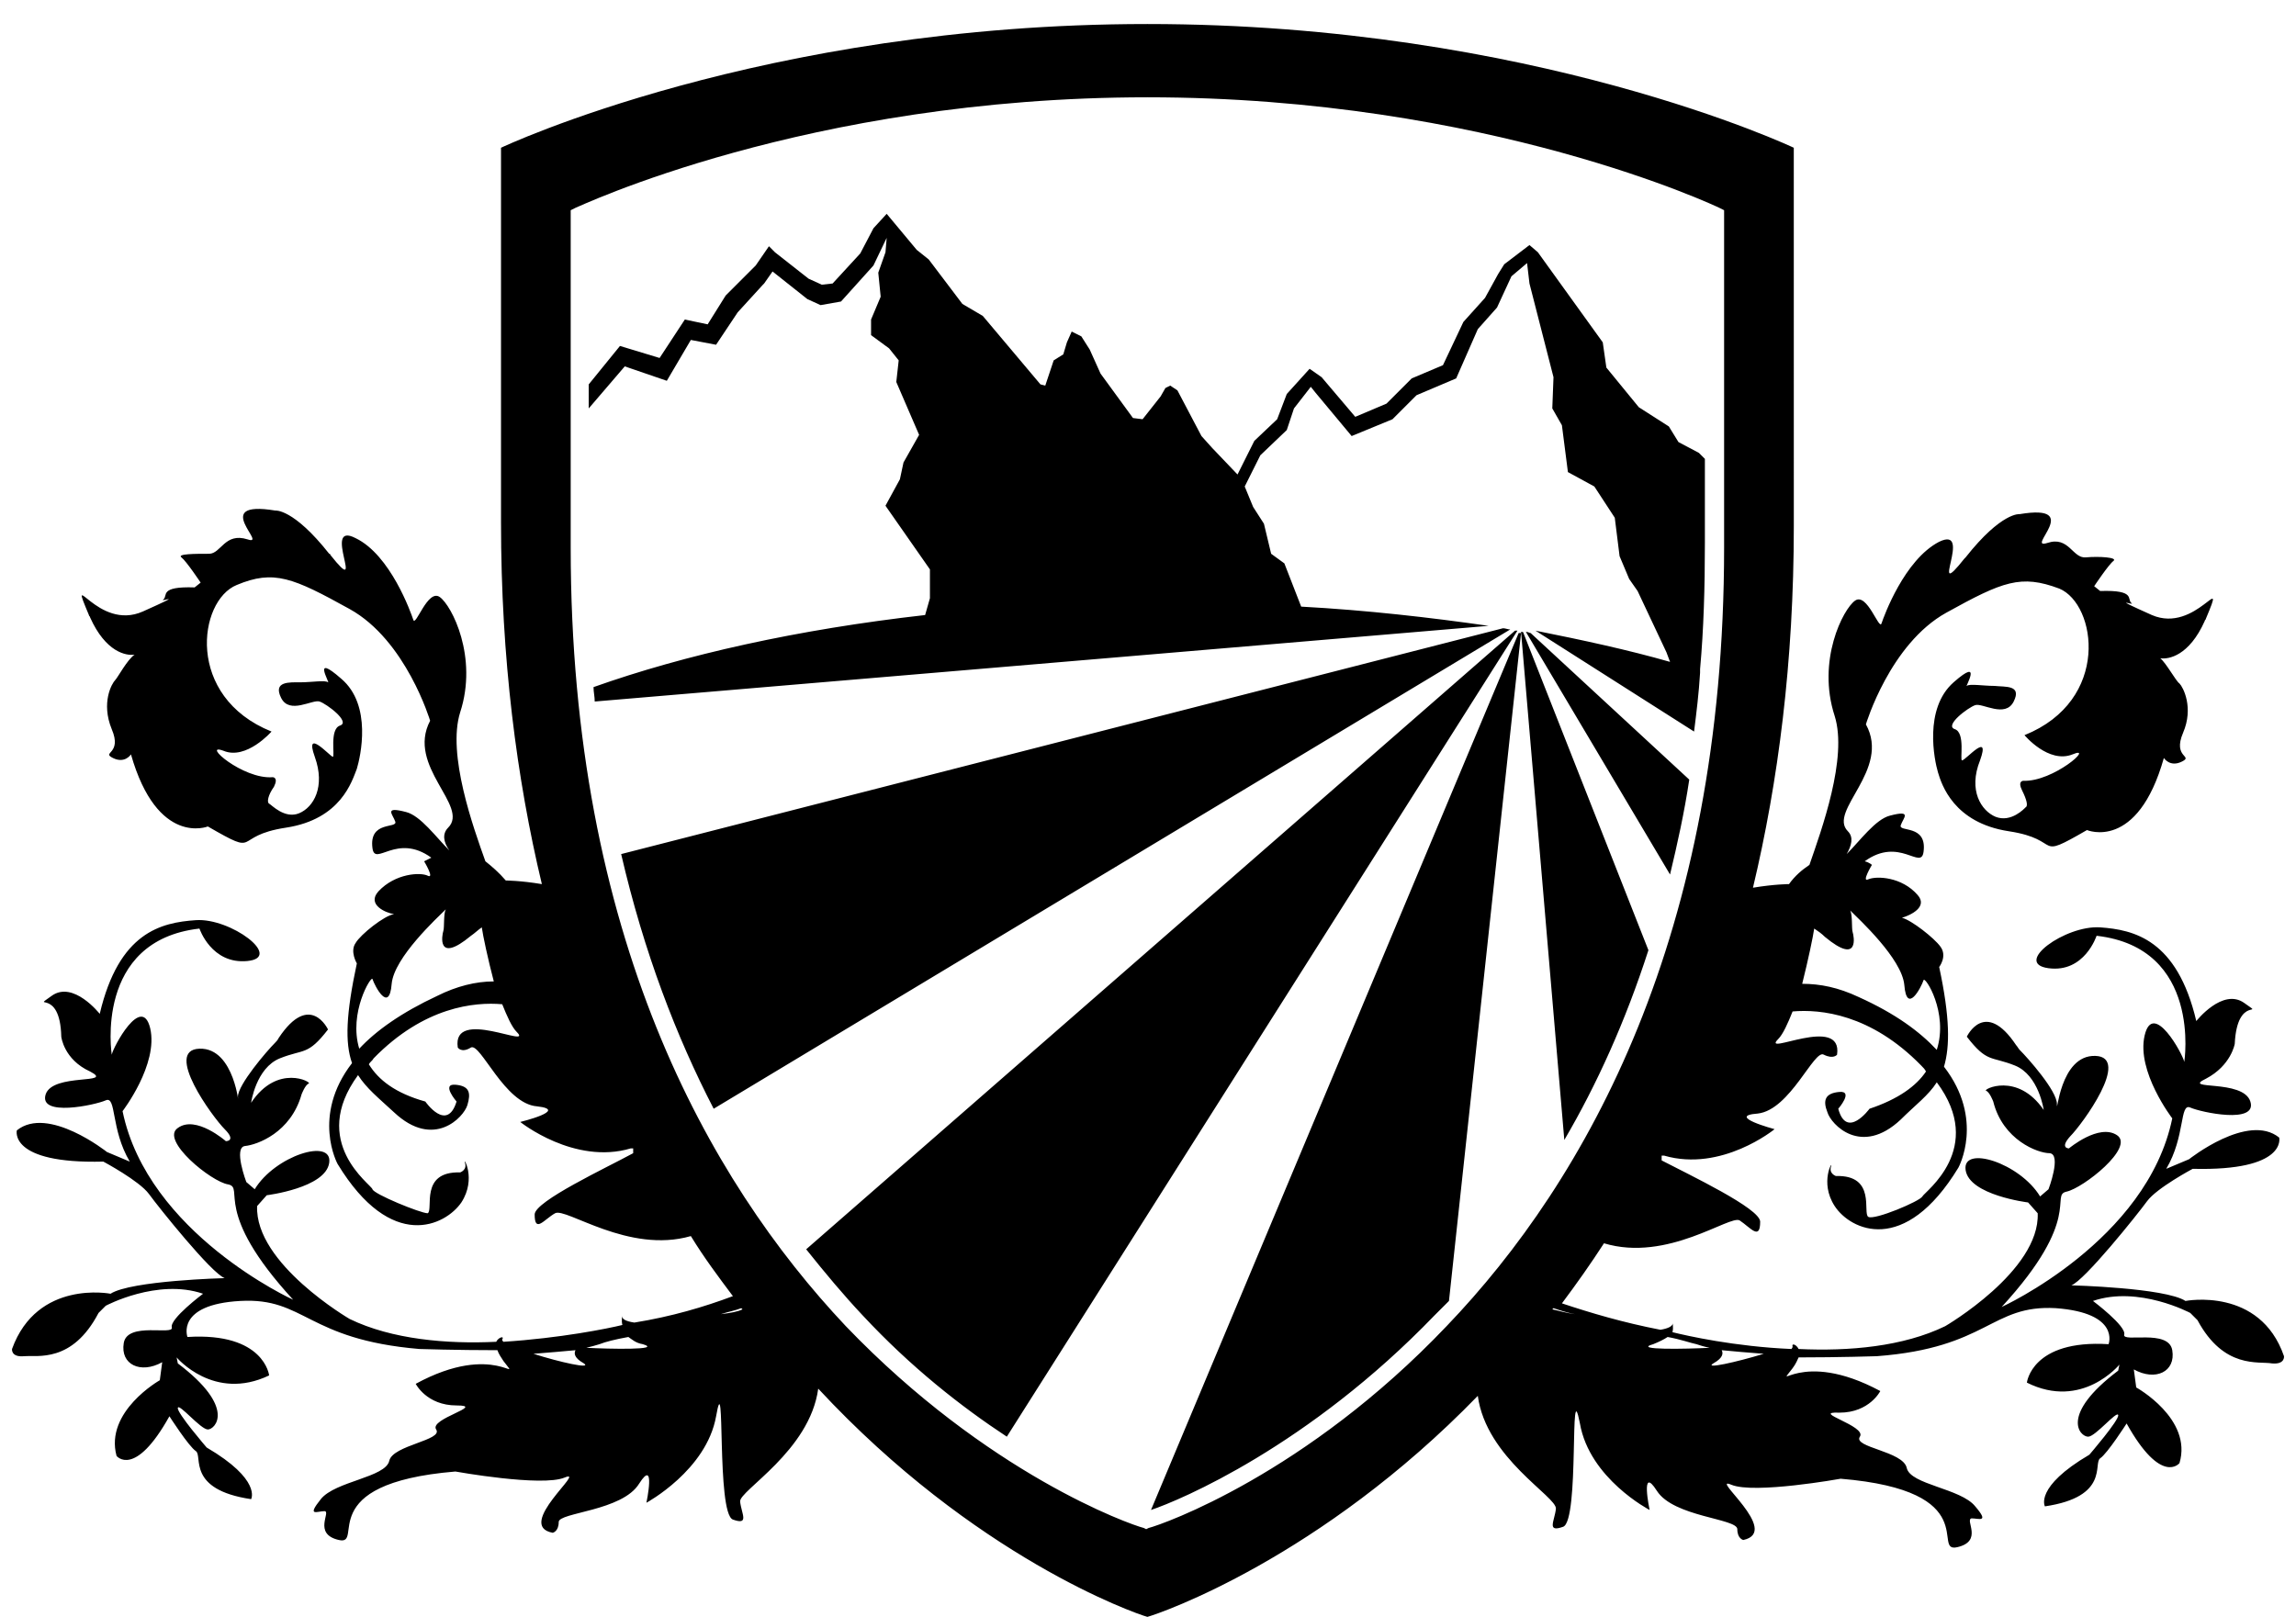 <?xml version="1.0" encoding="utf-8"?>
<!-- Generator: Adobe Illustrator 23.0.4, SVG Export Plug-In . SVG Version: 6.00 Build 0)  -->
<svg version="1.1" id="Ebene_1" xmlns="http://www.w3.org/2000/svg" xmlns:xlink="http://www.w3.org/1999/xlink" x="0px" y="0px"
	 width="191.1px" height="134.6px" viewBox="0 0 191.1 134.6" style="enable-background:new 0 0 191.1 134.6;" xml:space="preserve"
	>
<g>
	<path d="M95.5,134.6c1.1-0.3,14.4-4.9,27.5-18.4c0.7,5.2,6.6,8.4,6.5,9.4s-0.8,2,0.6,1.5c1.4-0.5,0.5-13.2,1.4-8.6
		c0.8,4.6,5.8,7.2,5.8,7.2s-0.8-3.8,0.6-1.6c1.4,2.2,6.7,2.3,6.7,3.2c0,0.8,0.5,0.9,0.5,0.9c3.2-0.7-2.9-5.4-1-4.6s9.1-0.5,9.1-0.5
		c12,1,7.5,6.2,9.7,5.7s0.6-2.3,1.2-2.4c0.6,0,1.5,0.4,0.3-1c-1.2-1.5-5.4-1.8-5.7-3.2c-0.3-1.4-4.5-1.7-3.9-2.6s-4.2-2.1-1.7-2
		c2.5,0,3.4-1.8,3.4-1.8c-6.7-3.6-8.9,0.2-7.3-1.9c0.3-0.4,0.4-0.7,0.5-0.9c3.4,0,6.5-0.1,6.5-0.1c9.3-0.7,9.5-4.3,14.9-4
		c5.4,0.4,4.4,3,4.4,3c-6.4-0.4-6.8,3.2-6.8,3.2c4.6,2.3,7.7-1.5,7.7-1.5l-0.1,0.5c-4.9,3.7-3.2,5.5-2.5,5.5c0.6,0,2.4-2.2,2.5-1.8
		c0.1,0.4-2.4,3.3-2.4,3.3c-4.6,2.7-3.7,4.3-3.7,4.3c5.4-0.8,4-3.6,4.6-4s2.2-2.9,2.2-2.9c2.9,5.2,4.4,3.3,4.4,3.3
		c1.1-3.7-3.6-6.3-3.6-6.3l-0.2-1.5c1.8,1,3.5,0.2,3.2-1.6c-0.3-1.8-4.2-0.6-4-1.3c0.2-0.7-2.6-2.8-2.6-2.8c3.8-1.3,8.1,1,8.1,1
		l0.6,0.6c2.2,4.1,5.1,3.4,6.2,3.6c1.1,0.1,1-0.6,1-0.6c-2-5.8-8.2-4.6-8.2-4.6c-1.7-1.1-9.5-1.3-9.5-1.3c1.1-0.4,5.5-5.9,6.3-7
		s3.8-2.7,3.8-2.7c7.9,0.2,7.2-2.6,7.2-2.6c-2.6-2.1-7.5,1.8-7.5,1.8l-1.9,0.8c1.6-2.7,1.1-5.5,2-5.1s5.6,1.4,5-0.5
		s-5.8-0.9-3.7-1.9c2.1-1.1,2.4-2.9,2.4-2.9c0.2-4.2,2.6-2.1,0.8-3.4l0,0c-1.8-1.3-4,1.5-4,1.5c-1.6-6.8-5.2-7.6-8-7.8
		c-2.9-0.2-7.3,3-4.3,3.4s4-2.7,4-2.7c8.8,1,7.3,10.5,7.3,10.5c-0.1-0.6-2.6-5.2-3.3-2.2s2.3,6.9,2.3,6.9
		c-2.1,10.2-14.2,15.7-14.2,15.7c6.8-7.4,4-9.3,5.4-9.6c1.4-0.3,5.7-3.7,4.2-4.7s-4,1.1-4,1.1s-0.8,0,0.1-1c1-1,5.1-6.6,2.1-6.7
		s-3.2,5.2-3.2,4c0-1.1-2.4-3.8-3.1-4.5c-0.1-0.1-0.2-0.3-0.3-0.4c-2.6-3.9-4.1-0.7-4.1-0.7c1.7,2.2,2,1.6,4,2.4s2.4,3.7,2.4,3.7
		c-2.2-3.2-5.1-1.7-4.8-1.6s0.6,0.9,0.6,0.9c0.8,3.2,3.7,4.3,4.7,4.3c1,0.1-0.1,3-0.1,3l-0.7,0.6c-1.7-2.8-6.5-4.3-6.2-2.2
		c0.3,2.1,5.2,2.7,5.2,2.7l0.8,0.9c0.2,4.8-7.7,9.4-7.7,9.4c-3.5,1.7-8,2.1-12.2,1.9c-0.2-0.4-0.6-0.5-0.5-0.2c0,0,0,0.1-0.1,0.2
		c-4.7-0.2-8.7-1.1-9.9-1.4c0.1-0.4,0-0.8,0-0.8c0.1,0.3-0.4,0.5-1,0.6c-3.1-0.6-5.8-1.4-8.2-2.2c1.2-1.6,2.4-3.3,3.5-5
		c5.3,1.6,10.5-2.4,11.3-1.9c0.9,0.6,1.7,1.7,1.7,0.1c0-1.1-5.9-3.9-8.2-5.1c0-0.1,0-0.3,0-0.4c0.1,0,0.1,0,0.2,0
		c4.8,1.4,9.2-2.2,9.2-2.2s-4.1-1.1-1.4-1.3c2.7-0.3,4.7-5.4,5.5-4.9c0.8,0.4,1.1,0,1.1,0c0.5-3.4-6.4,0.2-4.9-1.3
		c0.4-0.4,0.8-1.3,1.2-2.3c2.3-0.2,6.5,0.2,10.7,4.5c0.2,0.2,0.3,0.3,0.4,0.5c-0.8,1.2-2.3,2.3-4.7,3.1c0,0-1.9,2.6-2.6,0
		c0,0,1.3-1.5,0.1-1.4s-1.4,0.7-1,1.7c0.3,1,2.8,3.7,6.1,0.6c1.2-1.2,2.3-2,3-3.1c4.1,5.5-1,9.1-1.2,9.5s-4,2-4.5,1.7
		s0.7-3.5-2.7-3.4c0,0-0.6-0.2-0.4-0.8c0.2-0.6-1,1.3,0.3,3.3s5.8,4.2,10.3-3.2c0,0,2.2-4-1.2-8.4c0.5-1.7,0.5-4.1-0.4-8.3
		c0,0,0.7-0.9,0.1-1.7c-0.5-0.7-2.4-2.2-3.2-2.4c0.7-0.2,2.2-0.9,1.3-1.9c-1.3-1.5-3.4-1.6-4.1-1.3c-0.6,0.3,0.3-1.2,0.3-1.2
		s-0.2-0.2-0.6-0.3c2.9-2.1,4.7,0.8,4.9-0.8c0.3-2.3-2.1-1.6-1.9-2.2c0.2-0.6,1-1.3-0.9-0.8c-1.2,0.3-2.5,2.1-3.6,3.2
		c0.4-0.7,0.6-1.4,0.1-1.9c-1.7-1.7,3.6-5.1,1.5-8.9c0,0,2-6.7,6.7-9.3s6.2-3.2,9.4-2c3.1,1.3,4.3,9.3-2.9,12.2c0,0,2,2.4,4,1.6
		c1.9-0.8-1.6,2.3-4.1,2.2c0,0-0.5,0-0.1,0.8s0.5,1.3,0.3,1.4c-0.1,0.1-1.2,1.3-2.5,0.8c-1.2-0.5-2.3-2.2-1.3-4.7
		c0.9-2.5-1.2,0-1.5,0c-0.2,0,0.3-2.3-0.6-2.6c-0.9-0.3,1.1-1.8,1.7-2c0.6-0.2,2.5,1.1,3.2-0.3c0.7-1.4-0.7-1.2-1.6-1.3
		c-0.9,0-2.1-0.2-2.3,0s1.4-2.5-1.1-0.3s-1.6,6.5-1.3,7.5s1.3,4.2,5.9,4.9c4.6,0.7,2,2.5,6.5-0.1c0,0,4.2,1.8,6.4-6
		c0,0,0.5,0.8,1.5,0.3s-0.8-0.3,0.1-2.4c0.9-2.1,0-3.8-0.3-4.1c-0.3-0.2-1.1-1.7-1.6-2.1c0.7,0.1,2.4-0.2,3.7-3.1
		c0-0.1,0.1-0.1,0.1-0.2c1.8-4.3-0.8,1.3-4.5-0.3c-3.8-1.7-1.3-0.7-1.7-1s0.4-1.1-2.6-1l-0.5-0.4c0,0,1.2-1.8,1.6-2.1
		c0.4-0.3-1.2-0.4-2.3-0.3c-1.1,0.1-1.4-1.8-3.2-1.2c-1.9,0.6,3.1-3.3-2.3-2.4c0,0-1.5-0.2-4.5,3.6c0,0,0,0-0.1,0.1
		c-3.1,3.9,0.8-2.8-2.1-1.4c-2.9,1.5-4.6,6.2-4.8,6.8s-1.2-2.6-2.2-1.9c-1,0.7-3.2,5-1.7,9.6c1.1,3.5-1.1,9.5-2.1,12.4
		c-0.6,0.4-1.2,0.9-1.7,1.6c0,0-1.2,0-3,0.3c2.1-8.8,3.4-18.8,3.4-30.1V12.3c0,0-21.7-10.3-53.8-10.3S41.7,12.3,41.7,12.3v31.2
		c0,11.3,1.3,21.3,3.4,30.1c-1.8-0.3-3-0.3-3-0.3c-0.6-0.7-1.2-1.2-1.7-1.6c-1-2.8-3.2-8.9-2.1-12.4c1.5-4.6-0.7-8.9-1.7-9.6
		c-1-0.7-2,2.5-2.2,1.9s-1.9-5.4-4.8-6.8c-2.9-1.5,1,5.3-2.1,1.4c0,0,0-0.1-0.1-0.1c-3-3.8-4.5-3.6-4.5-3.6c-5.5-0.9-0.5,3-2.3,2.4
		c-1.9-0.6-2.2,1.2-3.2,1.2c-1.1,0-2.7,0-2.3,0.3s1.6,2.1,1.6,2.1l-0.5,0.4c-3-0.1-2.2,0.7-2.6,1c-0.4,0.3,2.1-0.7-1.7,1
		s-6.3-4-4.5,0.3c0,0.1,0.1,0.1,0.1,0.2c1.3,2.9,3,3.2,3.7,3.1c-0.6,0.4-1.4,1.9-1.6,2.1c-0.3,0.3-1.2,1.9-0.3,4.1
		c0.9,2.1-0.9,1.9,0.1,2.4s1.5-0.3,1.5-0.3c2.2,7.7,6.4,6,6.4,6c4.5,2.6,1.9,0.8,6.5,0.1c4.6-0.7,5.5-3.9,5.9-4.9
		c0.3-1,1.3-5.3-1.3-7.5c-2.5-2.2-0.9,0.4-1.1,0.3c-0.2-0.2-1.4,0-2.3,0s-2.3-0.1-1.6,1.3c0.7,1.4,2.6,0.1,3.2,0.3s2.6,1.7,1.7,2
		S27.9,63,27.7,63s-2.4-2.5-1.5,0c0.9,2.5-0.1,4.2-1.3,4.7c-1.2,0.5-2.3-0.7-2.5-0.8c-0.2-0.1-0.1-0.7,0.4-1.4
		c0.4-0.8-0.1-0.8-0.1-0.8c-2.5,0.2-6-2.9-4.1-2.2c1.9,0.8,4-1.6,4-1.6C15.4,58,16.5,50,19.7,48.7c3.1-1.3,4.7-0.6,9.4,2
		s6.7,9.3,6.7,9.3c-2,3.8,3.3,7.1,1.5,8.9c-0.5,0.5-0.4,1.2,0.1,1.9c-1.1-1.1-2.4-2.9-3.6-3.2c-1.9-0.5-1.1,0.2-0.9,0.8
		c0.2,0.6-2.2-0.1-1.9,2.2c0.2,1.6,2-1.3,4.9,0.8c-0.4,0.2-0.6,0.3-0.6,0.3s0.9,1.5,0.3,1.2c-0.6-0.3-2.7-0.2-4.1,1.3
		c-1,1.1,0.6,1.8,1.3,1.9c-0.8,0.1-2.8,1.7-3.2,2.4c-0.5,0.7,0.1,1.7,0.1,1.7c-0.9,4.2-1,6.6-0.4,8.3c-3.4,4.4-1.2,8.4-1.2,8.4
		c4.5,7.4,9,5.1,10.3,3.2c1.3-2,0.1-3.9,0.3-3.3s-0.4,0.8-0.4,0.8c-3.4-0.1-2.2,3.1-2.7,3.4c-0.6,0-4.5-1.6-4.6-2s-5.3-3.9-1.2-9.5
		c0.7,1.1,1.7,1.9,3,3.1c3.3,3.1,5.8,0.4,6.1-0.6s0.2-1.6-1-1.7s0.1,1.4,0.1,1.4c-0.8,2.6-2.6,0-2.6,0c-2.5-0.7-3.9-1.8-4.7-3.1
		c0.1-0.2,0.3-0.3,0.4-0.5c4.2-4.3,8.4-4.7,10.7-4.5c0.4,1,0.8,1.9,1.2,2.3c1.5,1.5-5.4-2.1-4.9,1.3c0,0,0.3,0.5,1.1,0
		c0.8-0.4,2.8,4.7,5.5,4.9c2.7,0.3-1.4,1.3-1.4,1.3s4.5,3.6,9.2,2.2c0.1,0,0.1,0,0.2,0c0,0.1,0,0.3,0,0.4c-2.2,1.2-8.2,4-8.2,5.1
		c0,1.6,0.8,0.4,1.7-0.1s6.1,3.4,11.3,1.9c1.1,1.8,2.3,3.4,3.5,5c-2.4,0.9-5.1,1.7-8.2,2.2c-0.7-0.1-1.1-0.3-1-0.6
		c0,0-0.1,0.4,0,0.8c-1.2,0.3-5.2,1.1-9.9,1.4c-0.1-0.1-0.1-0.1-0.1-0.2c0.2-0.3-0.3-0.2-0.5,0.2c-4.1,0.2-8.7-0.2-12.2-1.9
		c0,0-7.9-4.6-7.7-9.4l0.8-0.9c0,0,4.9-0.6,5.2-2.7c0.3-2.1-4.5-0.6-6.2,2.2l-0.7-0.6c0,0-1.1-2.9-0.1-3s3.8-1.1,4.7-4.3
		c0,0,0.3-0.8,0.6-0.9c0.3-0.1-2.6-1.7-4.8,1.6c0,0,0.4-2.9,2.4-3.7c2-0.8,2.3-0.2,4-2.4c0,0-1.5-3.2-4.1,0.7
		c-0.1,0.2-0.2,0.3-0.3,0.4c-0.7,0.7-3.1,3.5-3.1,4.5c0.1,1.2-0.2-4.1-3.2-4s1.1,5.7,2.1,6.7s0.1,1,0.1,1s-2.5-2.2-4-1.1
		c-1.5,1,2.8,4.5,4.2,4.7c1.4,0.3-1.4,2.2,5.4,9.6c0,0-12.1-5.5-14.2-15.7c0,0,3-3.9,2.3-6.9c-0.7-2.9-3.1,1.6-3.2,2.2
		c0,0-1.5-9.5,7.3-10.5c0,0,1,3,4,2.7s-1.4-3.6-4.3-3.4s-6.4,1-8,7.8c0,0-2.2-2.8-4-1.5l0,0c-1.8,1.3,0.7-0.8,0.8,3.4
		c0,0,0.2,1.9,2.4,2.9c2.1,1.1-3.1,0.1-3.7,1.9c-0.6,1.9,4.1,0.9,5,0.5s0.4,2.4,2,5.1l-1.9-0.8c0,0-4.9-3.9-7.5-1.8
		c0,0-0.7,2.8,7.2,2.6c0,0,3,1.6,3.8,2.7s5.2,6.6,6.3,7c0,0-7.8,0.2-9.5,1.3c0,0-6.1-1.2-8.2,4.6c0,0-0.1,0.7,1,0.6s4,0.6,6.2-3.6
		l0.6-0.6c0,0,4.3-2.3,8.1-1c0,0-2.8,2.1-2.6,2.8c0.2,0.7-3.7-0.5-4,1.3s1.4,2.6,3.2,1.6l-0.2,1.5c0,0-4.6,2.6-3.6,6.3
		c0,0,1.5,1.9,4.4-3.3c0,0,1.6,2.5,2.2,2.9s-0.8,3.2,4.6,4c0,0,0.9-1.6-3.7-4.3c0,0-2.5-2.9-2.4-3.3s1.9,1.8,2.5,1.8
		s2.4-1.8-2.5-5.5l-0.1-0.5c0,0,3.1,3.7,7.7,1.5c0,0-0.4-3.6-6.8-3.2c0,0-1-2.7,4.4-3s5.5,3.2,14.9,4c0,0,3.1,0.1,6.5,0.1
		c0.1,0.3,0.3,0.6,0.5,0.9c1.6,2.1-0.7-1.7-7.3,1.9c0,0,0.9,1.8,3.4,1.8s-2.3,1.1-1.7,2s-3.6,1.3-3.9,2.6c-0.3,1.4-4.5,1.7-5.7,3.2
		s-0.3,1,0.3,1c0.6,0-1,1.9,1.2,2.4c2.2,0.5-2.3-4.7,9.7-5.7c0,0,7.2,1.3,9.1,0.5s-4.2,4-1,4.6c0,0,0.5-0.1,0.5-0.9s5.3-0.9,6.7-3.2
		c1.4-2.2,0.6,1.6,0.6,1.6s5-2.7,5.8-7.2c0.8-4.6,0,8.1,1.4,8.6s0.7-0.5,0.6-1.5c-0.1-0.9,5.8-4.2,6.5-9.4
		C81.1,129.6,94.4,134.3,95.5,134.6z M142.6,113.5c0.9-0.5,0.8-0.9,0.7-1.1c1,0.1,2.2,0.2,3.5,0.3
		C144.5,113.4,141.8,114,142.6,113.5z M137.6,111.9c0.5-0.2,0.9-0.4,1.2-0.6c1.1,0.2,1.9,0.5,2.4,0.6c0.3,0.1,0.6,0.2,1.1,0.3
		C140.4,112.3,135.8,112.4,137.6,111.9z M151,77.3c0.3,0.2,0.6,0.4,0.9,0.7c2.9,2.4,2.4-0.1,2.3-0.4c-0.1-0.3,0-1.4-0.2-1.8
		c0.7,0.7,4.3,4,4.5,6.2c0.2,2.5,1.4,0.2,1.6-0.4c0.1-0.4,2.1,2.7,1.1,5.8c-1.4-1.5-3.4-3-6.5-4.4c-1.7-0.8-3.2-1.1-4.7-1.1
		C150.5,79.9,150.9,78,151,77.3z M36.4,82.9c-3,1.4-5.1,2.9-6.5,4.4c-0.9-3,1-6.1,1.1-5.8c0.2,0.6,1.4,2.9,1.6,0.4
		c0.2-2.2,3.8-5.5,4.5-6.2c-0.2,0.4-0.1,1.5-0.2,1.8c-0.1,0.3-0.6,2.8,2.3,0.4c0.3-0.2,0.6-0.5,0.9-0.7c0.1,0.7,0.5,2.6,1,4.5
		C39.6,81.7,38,82.1,36.4,82.9z M44.4,112.7c1.3-0.1,2.4-0.2,3.5-0.3c-0.1,0.2-0.2,0.6,0.7,1.1C49.3,114,46.6,113.4,44.4,112.7z
		 M48.8,112.2c0.4-0.1,0.8-0.2,1.1-0.3c0.5-0.2,1.3-0.4,2.4-0.6c0.3,0.2,0.6,0.5,1.2,0.6C55.2,112.4,50.7,112.3,48.8,112.2z
		 M131.1,109.4c-0.8-0.1-1.4-0.3-1.9-0.4l0.1-0.1C129.9,109.1,130.5,109.3,131.1,109.4z M60,109.4c0.6-0.2,1.2-0.3,1.7-0.5l0.1,0.1
		C61.4,109.2,60.8,109.3,60,109.4z M47.5,45.6V17.5l0.4-0.2c0.1,0,19.2-9.2,47.6-9.2s47.6,9.2,47.6,9.2l0.4,0.2v28.1
		c0,32.2-11.4,52.6-23.1,64.8c-11.7,12.3-23.6,16.5-24.8,16.8l-0.2,0.1l-0.2-0.1c-1.2-0.3-13-4.5-24.8-16.8
		C58.9,98.2,47.5,77.9,47.5,45.6z M125.1,52.3L51.7,71.1c1.9,8.2,4.6,15.2,7.7,21.2l66.3-39.9C125.5,52.4,125.3,52.3,125.1,52.3z
		 M108.3,50.5l-1.4-3.6l-1.1-0.8l-0.6-2.5l-0.9-1.4l-0.7-1.7l1.3-2.6l2.2-2.1l0.6-1.8l1.4-1.8l0.4,0.5l3,3.6l3.4-1.4l2-2l3.3-1.4
		l1.8-4.1l1.6-1.8l1.2-2.6l1.3-1.1l0.2,1.7l2,7.8l-0.1,2.6l0.8,1.4l0.5,3.9l2.2,1.2l1.7,2.6l0.4,3.2l0.8,1.9l0.7,1l2.4,5.1l0.3,0.8
		c-3.5-1-7.2-1.8-11.2-2.6l13.2,8.4c0.2-1.6,0.4-3.2,0.5-4.9l0,0c0-0.1,0-0.1,0-0.2v-0.1l0,0c0.3-3.3,0.4-6.8,0.4-10.5v-7l-0.5-0.5
		l-1.7-0.9l-0.8-1.3l-2.5-1.6l-2.7-3.3l-0.3-2.1L128,21l-0.7-0.6l-2.1,1.6l-0.5,0.8l-1.1,2l-1.8,2l-1.7,3.6l-2.6,1.1l-2.1,2.1
		l-2.6,1.1l-2.8-3.3l-1-0.7l-1.9,2.1l-0.8,2.1l-1.9,1.8l-1.4,2.8l-2.1-2.2l-0.9-1l-2-3.8l-0.6-0.4L97,32.3L96.6,33l-1.5,1.9
		l-0.8-0.1l-2.7-3.7l-0.9-2L90,28l-0.8-0.4l-0.4,0.9l-0.3,1L87.7,30L87,32.1L86.6,32l-4.8-5.7l-1.7-1l-2.8-3.7l-1-0.8l-2.5-3
		L72.7,19l-1.1,2.1l-2.3,2.5l-0.9,0.1l-1.1-0.5L64.5,21L64,20.5l-1.1,1.6l-2.4,2.4l-0.1,0.1L58.9,27L57,26.6l-2.1,3.2l-3.3-1L49,32
		v2l3-3.5l3.5,1.2l2-3.4l2.1,0.4l1.8-2.7l2.1-2.3l0.1-0.1l0.7-1l2.9,2.3l1.1,0.5l1.7-0.3l2.7-3l1.1-2.3L73.7,21l-0.6,1.7l0.2,2
		l-0.8,1.9v1.3L74,29l0.8,1l-0.2,1.8l1.9,4.4l-1.3,2.3l-0.3,1.4l-1.2,2.2l3.7,5.3v2.4L77,51.2c-10.6,1.2-20,3.3-27.6,6
		c0,0.4,0.1,0.8,0.1,1.2l74.4-6.3C119,51.4,113.8,50.8,108.3,50.5z M95.8,125.7c2.4-0.8,13.1-5.3,23.6-16.2c0.4-0.4,0.8-0.8,1.2-1.2
		l6-55.6c-0.1,0-0.1,0-0.2,0L95.8,125.7z M83.8,119.6l42.5-67.1c-0.1,0-0.2,0-0.2,0l-59,51.5c1.6,2,3.1,3.8,4.7,5.5
		C75.8,113.8,80,117.1,83.8,119.6z M126.6,52.6l3.6,42.3c2.7-4.6,5.1-9.9,7-15.8l-10.4-26.4C126.8,52.6,126.7,52.6,126.6,52.6z
		 M127,52.6l12,20.2c0.6-2.5,1.2-5.2,1.6-7.9l-13.2-12.2C127.3,52.7,127.2,52.6,127,52.6z"/>
</g>
</svg>
